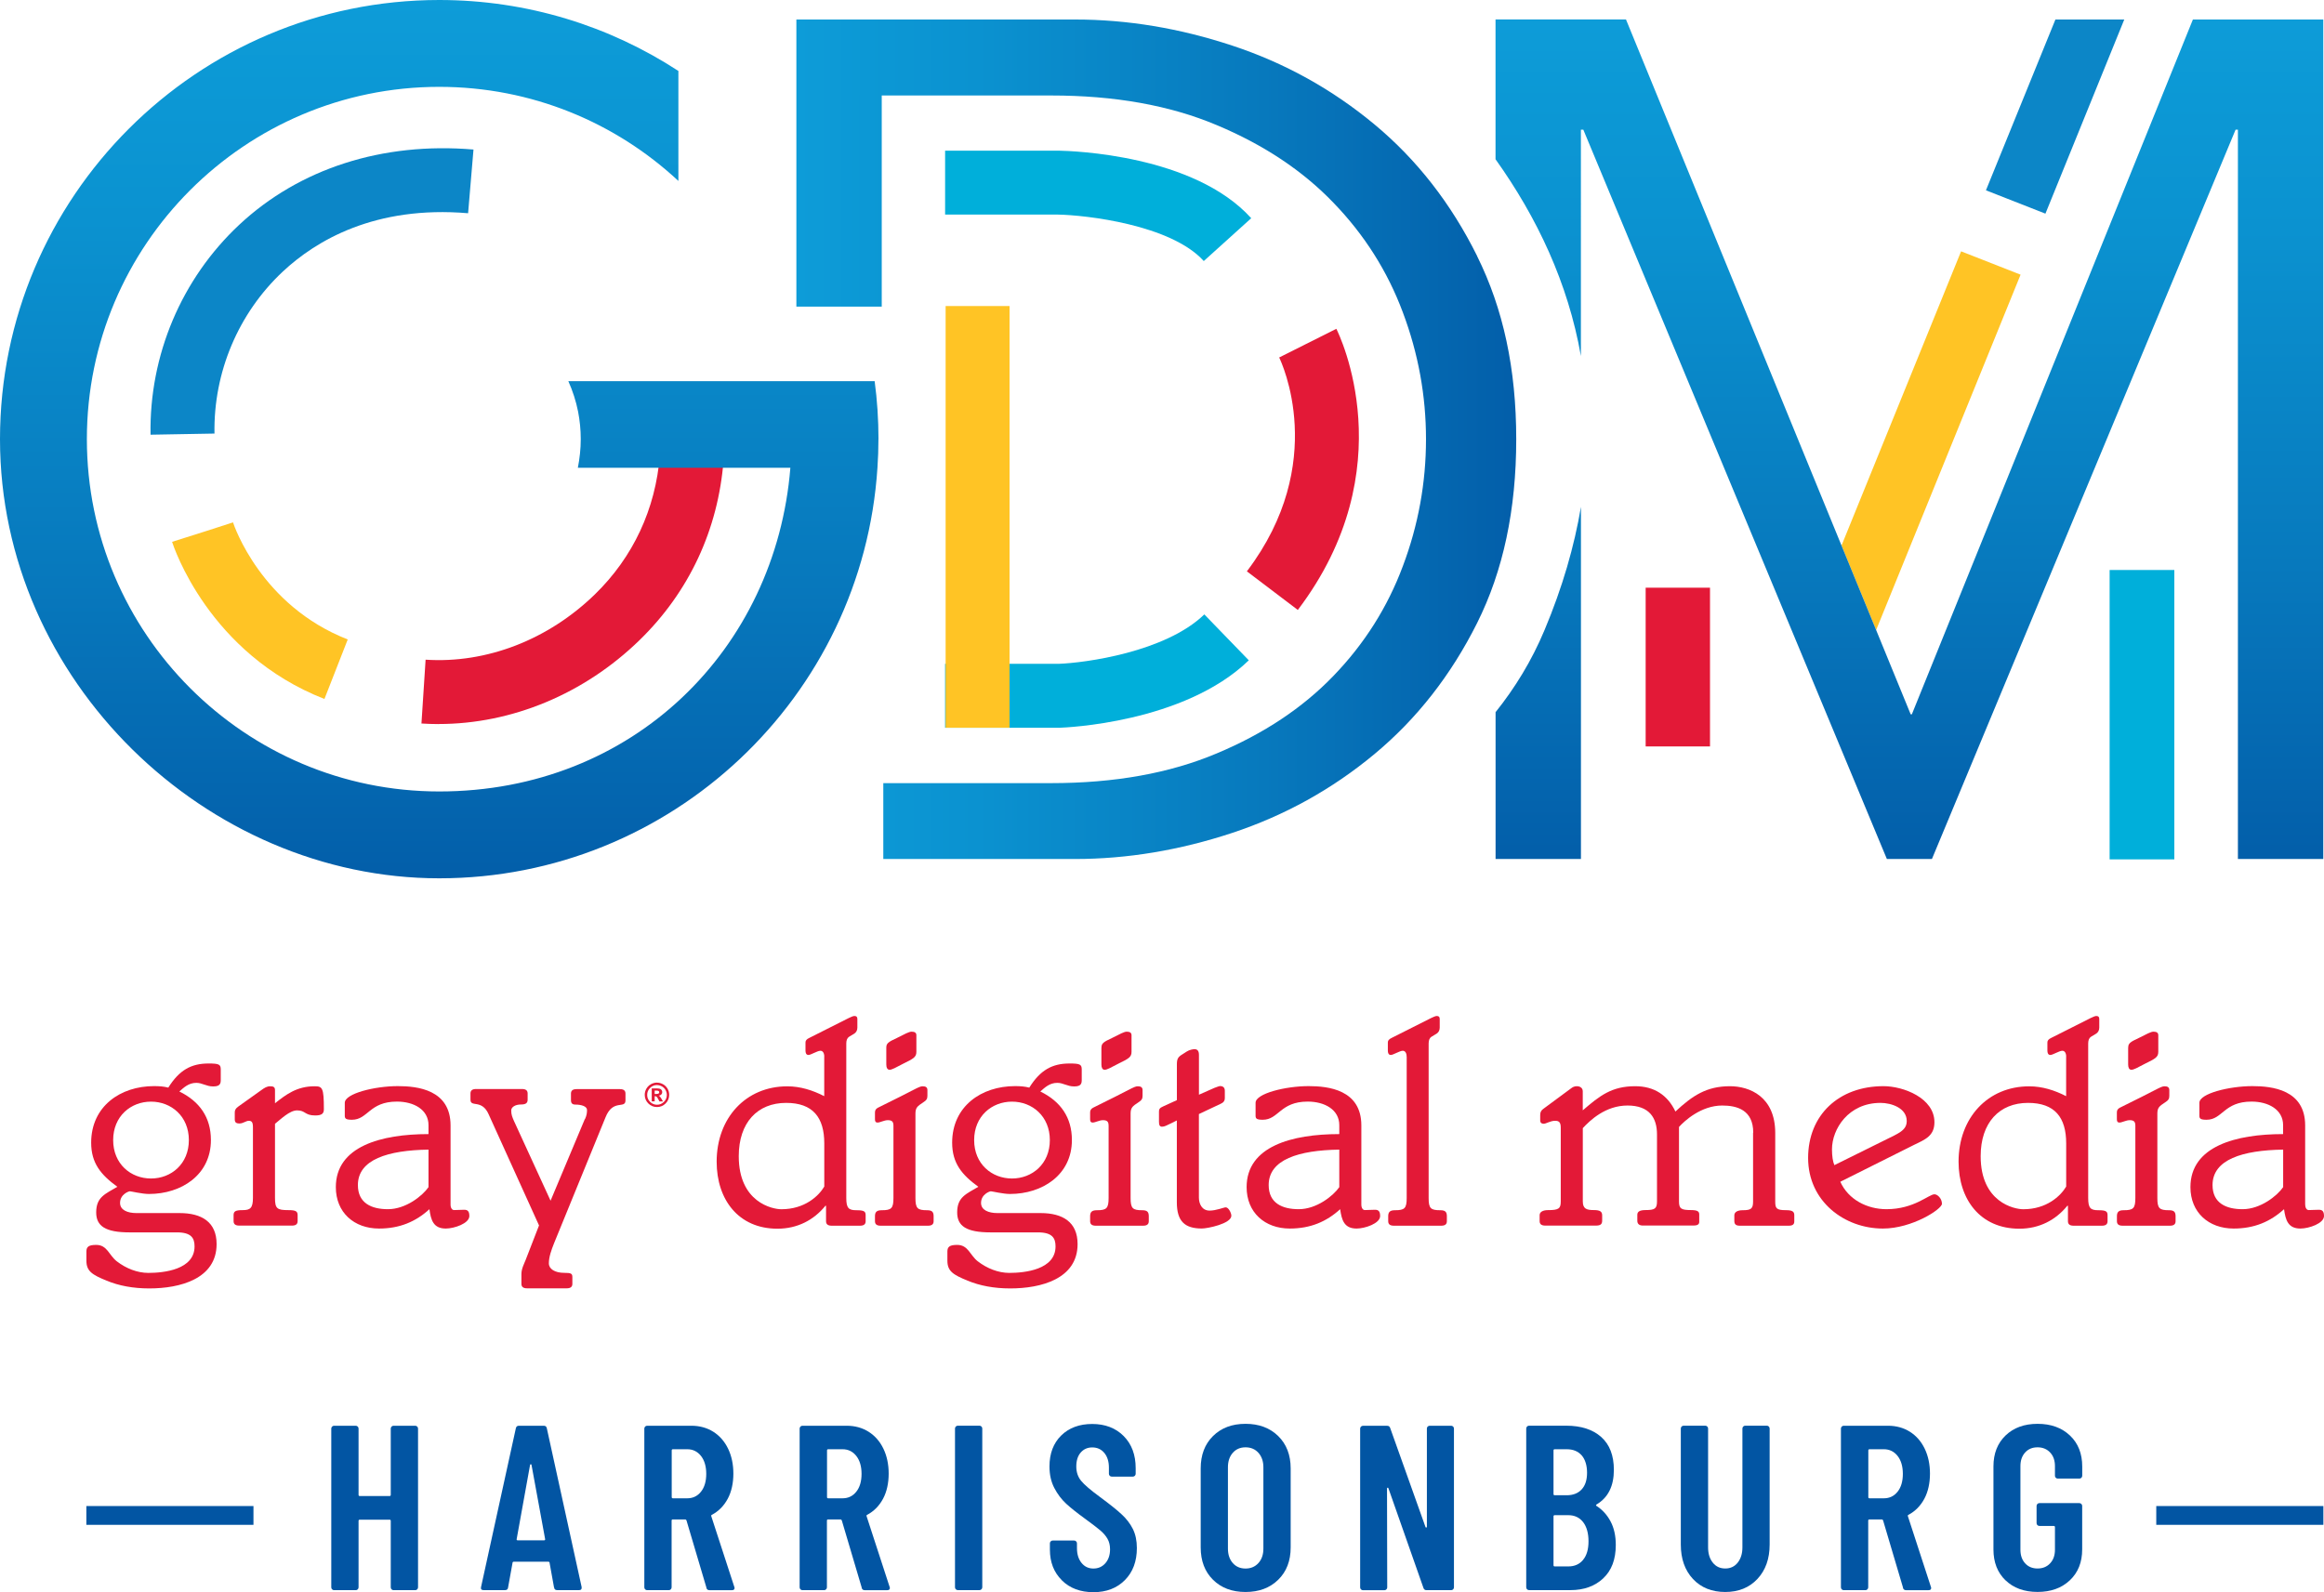<?xml version="1.0" encoding="UTF-8" standalone="no"?>
<svg
   id="Layer_1"
   viewBox="0 0 448.91 307.63"
   version="1.1"
   sodipodi:docname="whsv-logo-white.svg"
   width="448.91"
   height="307.63"
   inkscape:version="1.3.2 (091e20e, 2023-11-25, custom)"
   xmlns:inkscape="http://www.inkscape.org/namespaces/inkscape"
   xmlns:sodipodi="http://sodipodi.sourceforge.net/DTD/sodipodi-0.dtd"
   xmlns:xlink="http://www.w3.org/1999/xlink"
   xmlns="http://www.w3.org/2000/svg"
   xmlns:svg="http://www.w3.org/2000/svg">
  <sodipodi:namedview
     id="namedview42"
     pagecolor="#ffffff"
     bordercolor="#000000"
     borderopacity="0.25"
     inkscape:showpageshadow="2"
     inkscape:pageopacity="0.0"
     inkscape:pagecheckerboard="0"
     inkscape:deskcolor="#d1d1d1"
     inkscape:zoom="1.2209596"
     inkscape:cx="219.08997"
     inkscape:cy="163.80558"
     inkscape:window-width="1440"
     inkscape:window-height="914"
     inkscape:window-x="-6"
     inkscape:window-y="-6"
     inkscape:window-maximized="1"
     inkscape:current-layer="Layer_1" />
  <defs
     id="defs4">
    <style
       id="style1">.cls-1{fill:none;stroke:#0255a3;stroke-miterlimit:10;stroke-width:3.63px;}.cls-2{fill:url(#New_Gradient_Swatch_1);}.cls-2,.cls-3,.cls-4,.cls-5,.cls-6,.cls-7,.cls-8,.cls-9{stroke-width:0px;}.cls-3{fill:url(#New_Gradient_Swatch_1-3);}.cls-4{fill:url(#New_Gradient_Swatch_1-2);}.cls-5{fill:#0c86c7;}.cls-6{fill:#e31937;}.cls-7{fill:#ffc425;}.cls-8{fill:#0255a3;}.cls-9{fill:#00afda;}</style>
    <linearGradient
       id="New_Gradient_Swatch_1"
       x1="261.78"
       y1="30.9"
       x2="261.78"
       y2="200.6"
       gradientUnits="userSpaceOnUse">
      <stop
         offset="0"
         stop-color="#0d9cd8"
         id="stop1" />
      <stop
         offset=".25"
         stop-color="#0b92d0"
         id="stop2" />
      <stop
         offset=".65"
         stop-color="#0779bd"
         id="stop3" />
      <stop
         offset=".99"
         stop-color="#035faa"
         id="stop4" />
    </linearGradient>
    <linearGradient
       id="New_Gradient_Swatch_1-2"
       x1="545.78"
       y1="34.67"
       x2="545.78"
       y2="196.87"
       xlink:href="#New_Gradient_Swatch_1"
       gradientTransform="translate(-176.94,-30.9)" />
    <linearGradient
       id="New_Gradient_Swatch_1-3"
       x1="330.78"
       y1="115.77"
       x2="469.82"
       y2="115.77"
       xlink:href="#New_Gradient_Swatch_1"
       gradientTransform="translate(-176.94,-30.9)" />
    <linearGradient
       inkscape:collect="always"
       xlink:href="#New_Gradient_Swatch_1"
       id="linearGradient42"
       gradientUnits="userSpaceOnUse"
       x1="261.78"
       y1="30.9"
       x2="261.78"
       y2="200.6"
       gradientTransform="translate(-176.94,-30.9)" />
  </defs>
  <path
     class="cls-8"
     d="m 75.64,275.63 c 0.11,-0.11 0.23,-0.16 0.39,-0.16 h 4.17 c 0.15,0 0.28,0.05 0.39,0.16 0.11,0.11 0.16,0.23 0.16,0.39 v 30.67 c 0,0.15 -0.05,0.28 -0.16,0.39 -0.11,0.11 -0.23,0.16 -0.39,0.16 h -4.17 c -0.15,0 -0.28,-0.05 -0.39,-0.16 -0.11,-0.11 -0.16,-0.23 -0.16,-0.39 v -12.84 c 0,-0.15 -0.08,-0.23 -0.23,-0.23 h -5.76 c -0.15,0 -0.23,0.08 -0.23,0.23 v 12.84 c 0,0.15 -0.05,0.28 -0.16,0.39 -0.11,0.11 -0.23,0.16 -0.39,0.16 h -4.17 c -0.15,0 -0.28,-0.05 -0.39,-0.16 -0.11,-0.11 -0.16,-0.23 -0.16,-0.39 v -30.67 c 0,-0.15 0.05,-0.28 0.16,-0.39 0.11,-0.11 0.23,-0.16 0.39,-0.16 h 4.17 c 0.15,0 0.28,0.05 0.39,0.16 0.11,0.11 0.16,0.23 0.16,0.39 v 12.8 c 0,0.15 0.08,0.23 0.23,0.23 h 5.76 c 0.15,0 0.23,-0.08 0.23,-0.23 v -12.8 c 0,-0.15 0.05,-0.28 0.16,-0.39 z"
     id="path4" />
  <path
     class="cls-8"
     d="m 107.02,306.73 -0.86,-4.76 c 0,-0.15 -0.09,-0.23 -0.27,-0.23 h -6.62 c -0.18,0 -0.27,0.08 -0.27,0.23 l -0.86,4.76 c -0.03,0.33 -0.23,0.5 -0.59,0.5 h -4.13 c -0.42,0 -0.59,-0.2 -0.5,-0.59 l 6.72,-30.67 c 0.06,-0.33 0.26,-0.5 0.59,-0.5 h 4.81 c 0.33,0 0.53,0.17 0.59,0.5 l 6.72,30.67 v 0.18 c 0,0.27 -0.17,0.41 -0.5,0.41 h -4.22 c -0.36,0 -0.56,-0.17 -0.59,-0.5 z m -6.99,-9.12 h 5.04 c 0.18,0 0.26,-0.08 0.23,-0.23 l -2.63,-14.34 c -0.03,-0.09 -0.08,-0.14 -0.14,-0.14 -0.06,0 -0.11,0.05 -0.14,0.14 l -2.59,14.34 c -0.03,0.15 0.04,0.23 0.23,0.23 z"
     id="path5" />
  <path
     class="cls-8"
     d="m 136.46,306.77 -3.86,-13.02 c -0.06,-0.12 -0.14,-0.18 -0.23,-0.18 h -2.41 c -0.15,0 -0.23,0.08 -0.23,0.23 v 12.89 c 0,0.15 -0.05,0.28 -0.16,0.39 -0.11,0.11 -0.23,0.16 -0.39,0.16 h -4.17 c -0.15,0 -0.28,-0.05 -0.39,-0.16 -0.11,-0.11 -0.16,-0.23 -0.16,-0.39 v -30.67 c 0,-0.15 0.05,-0.28 0.16,-0.39 0.11,-0.11 0.23,-0.16 0.39,-0.16 h 8.53 c 1.6,0 3.02,0.39 4.24,1.16 1.22,0.77 2.18,1.86 2.86,3.27 0.68,1.41 1.02,3.02 1.02,4.83 0,1.81 -0.36,3.49 -1.09,4.85 -0.73,1.36 -1.74,2.39 -3.04,3.09 -0.12,0.03 -0.17,0.12 -0.14,0.27 l 4.45,13.66 c 0.03,0.06 0.05,0.14 0.05,0.23 0,0.27 -0.17,0.41 -0.5,0.41 h -4.36 c -0.3,0 -0.5,-0.15 -0.59,-0.45 z m -6.71,-26.54 v 9.03 c 0,0.15 0.08,0.23 0.23,0.23 h 2.77 c 1.09,0 1.97,-0.42 2.65,-1.27 0.68,-0.85 1.02,-2 1.02,-3.45 0,-1.45 -0.34,-2.61 -1.02,-3.47 -0.68,-0.86 -1.57,-1.29 -2.65,-1.29 h -2.77 c -0.15,0 -0.23,0.08 -0.23,0.23 z"
     id="path6" />
  <path
     class="cls-8"
     d="m 166.46,306.77 -3.86,-13.02 c -0.06,-0.12 -0.14,-0.18 -0.23,-0.18 h -2.41 c -0.15,0 -0.23,0.08 -0.23,0.23 v 12.89 c 0,0.15 -0.05,0.28 -0.16,0.39 -0.11,0.11 -0.23,0.16 -0.39,0.16 h -4.17 c -0.15,0 -0.28,-0.05 -0.39,-0.16 -0.11,-0.11 -0.16,-0.23 -0.16,-0.39 v -30.67 c 0,-0.15 0.05,-0.28 0.16,-0.39 0.11,-0.11 0.23,-0.16 0.39,-0.16 h 8.53 c 1.6,0 3.02,0.39 4.24,1.16 1.22,0.77 2.18,1.86 2.86,3.27 0.68,1.41 1.02,3.02 1.02,4.83 0,1.81 -0.36,3.49 -1.09,4.85 -0.73,1.36 -1.74,2.39 -3.04,3.09 -0.12,0.03 -0.17,0.12 -0.14,0.27 l 4.45,13.66 c 0.03,0.06 0.05,0.14 0.05,0.23 0,0.27 -0.17,0.41 -0.5,0.41 h -4.36 c -0.3,0 -0.5,-0.15 -0.59,-0.45 z m -6.71,-26.54 v 9.03 c 0,0.15 0.08,0.23 0.23,0.23 h 2.77 c 1.09,0 1.97,-0.42 2.65,-1.27 0.68,-0.85 1.02,-2 1.02,-3.45 0,-1.45 -0.34,-2.61 -1.02,-3.47 -0.68,-0.86 -1.57,-1.29 -2.65,-1.29 h -2.77 c -0.15,0 -0.23,0.08 -0.23,0.23 z"
     id="path7" />
  <path
     class="cls-8"
     d="m 184.63,307.07 c -0.11,-0.11 -0.16,-0.23 -0.16,-0.39 v -30.67 c 0,-0.15 0.05,-0.28 0.16,-0.39 0.11,-0.11 0.23,-0.16 0.39,-0.16 h 4.17 c 0.15,0 0.28,0.05 0.39,0.16 0.11,0.11 0.16,0.23 0.16,0.39 v 30.67 c 0,0.15 -0.05,0.28 -0.16,0.39 -0.11,0.11 -0.23,0.16 -0.39,0.16 h -4.17 c -0.15,0 -0.28,-0.05 -0.39,-0.16 z"
     id="path8" />
  <path
     class="cls-8"
     d="m 205.11,305.32 c -1.54,-1.51 -2.31,-3.49 -2.31,-5.94 v -1.18 c 0,-0.15 0.05,-0.28 0.16,-0.39 0.11,-0.11 0.23,-0.16 0.39,-0.16 h 4.13 c 0.15,0 0.28,0.05 0.39,0.16 0.11,0.11 0.16,0.23 0.16,0.39 v 0.91 c 0,1.18 0.29,2.13 0.88,2.86 0.59,0.73 1.35,1.09 2.29,1.09 0.94,0 1.71,-0.34 2.31,-1.02 0.6,-0.68 0.91,-1.58 0.91,-2.7 0,-0.79 -0.17,-1.47 -0.5,-2.04 -0.33,-0.57 -0.8,-1.12 -1.41,-1.63 -0.61,-0.51 -1.57,-1.25 -2.9,-2.22 -1.51,-1.09 -2.73,-2.06 -3.65,-2.9 -0.92,-0.85 -1.69,-1.87 -2.31,-3.06 -0.62,-1.19 -0.93,-2.58 -0.93,-4.15 0,-2.51 0.76,-4.51 2.27,-5.99 1.51,-1.48 3.51,-2.22 5.99,-2.22 2.48,0 4.54,0.78 6.08,2.34 1.54,1.56 2.31,3.62 2.31,6.19 v 1.09 c 0,0.15 -0.05,0.28 -0.16,0.39 -0.11,0.11 -0.23,0.16 -0.39,0.16 h -4.08 c -0.15,0 -0.28,-0.05 -0.38,-0.16 -0.11,-0.11 -0.16,-0.23 -0.16,-0.39 v -1.18 c 0,-1.18 -0.29,-2.12 -0.88,-2.84 -0.59,-0.71 -1.37,-1.07 -2.34,-1.07 -0.91,0 -1.65,0.33 -2.22,0.98 -0.57,0.65 -0.86,1.55 -0.86,2.7 0,1.09 0.31,2.01 0.93,2.77 0.62,0.76 1.84,1.8 3.65,3.13 1.84,1.36 3.24,2.47 4.17,3.34 0.94,0.86 1.66,1.81 2.18,2.84 0.51,1.03 0.77,2.25 0.77,3.68 0,2.57 -0.77,4.64 -2.31,6.19 -1.54,1.56 -3.57,2.34 -6.08,2.34 -2.51,0 -4.54,-0.76 -6.08,-2.27 z"
     id="path9" />
  <path
     class="cls-8"
     d="m 234.31,305.23 c -1.59,-1.57 -2.38,-3.66 -2.38,-6.26 v -15.25 c 0,-2.6 0.79,-4.69 2.38,-6.26 1.59,-1.57 3.68,-2.36 6.28,-2.36 2.6,0 4.7,0.79 6.31,2.36 1.6,1.57 2.41,3.66 2.41,6.26 v 15.25 c 0,2.6 -0.8,4.69 -2.41,6.26 -1.6,1.57 -3.71,2.36 -6.31,2.36 -2.6,0 -4.7,-0.79 -6.28,-2.36 z m 8.78,-3.24 c 0.64,-0.71 0.95,-1.64 0.95,-2.79 v -15.7 c 0,-1.15 -0.32,-2.08 -0.95,-2.79 -0.63,-0.71 -1.47,-1.07 -2.5,-1.07 -1.03,0 -1.85,0.36 -2.47,1.07 -0.62,0.71 -0.93,1.64 -0.93,2.79 v 15.7 c 0,1.15 0.31,2.08 0.93,2.79 0.62,0.71 1.44,1.07 2.47,1.07 1.03,0 1.86,-0.36 2.5,-1.07 z"
     id="path10" />
  <path
     class="cls-8"
     d="m 275.78,275.63 c 0.11,-0.11 0.23,-0.16 0.39,-0.16 h 4.13 c 0.15,0 0.28,0.05 0.39,0.16 0.11,0.11 0.16,0.23 0.16,0.39 v 30.67 c 0,0.15 -0.05,0.28 -0.16,0.39 -0.11,0.11 -0.23,0.16 -0.39,0.16 h -4.76 c -0.3,0 -0.5,-0.15 -0.59,-0.45 l -6.76,-19.24 c -0.03,-0.09 -0.08,-0.13 -0.16,-0.11 -0.08,0.02 -0.11,0.07 -0.11,0.16 l 0.04,19.1 c 0,0.15 -0.05,0.28 -0.16,0.39 -0.11,0.11 -0.24,0.16 -0.39,0.16 h -4.13 c -0.15,0 -0.28,-0.05 -0.39,-0.16 -0.11,-0.11 -0.16,-0.23 -0.16,-0.39 v -30.67 c 0,-0.15 0.05,-0.28 0.16,-0.39 0.11,-0.11 0.23,-0.16 0.39,-0.16 h 4.67 c 0.3,0 0.5,0.15 0.59,0.45 l 6.81,19.1 c 0.03,0.09 0.08,0.13 0.16,0.11 0.08,-0.01 0.11,-0.07 0.11,-0.16 v -18.97 c 0,-0.15 0.05,-0.28 0.16,-0.39 z"
     id="path11" />
  <path
     class="cls-8"
     d="m 309.68,304.96 c -1.62,1.51 -3.73,2.27 -6.33,2.27 h -7.99 c -0.15,0 -0.28,-0.05 -0.39,-0.16 -0.11,-0.11 -0.16,-0.23 -0.16,-0.39 v -30.67 c 0,-0.15 0.05,-0.28 0.16,-0.39 0.11,-0.11 0.23,-0.16 0.39,-0.16 h 7.17 c 2.87,0 5.13,0.73 6.76,2.18 1.63,1.45 2.45,3.57 2.45,6.35 0,3.12 -1.1,5.34 -3.31,6.67 -0.15,0.09 -0.18,0.18 -0.09,0.27 1.18,0.76 2.1,1.77 2.77,3.04 0.67,1.27 1,2.78 1,4.54 0,2.78 -0.81,4.93 -2.43,6.44 z m -9.6,-24.73 v 8.44 c 0,0.15 0.08,0.23 0.23,0.23 h 2.31 c 1.24,0 2.21,-0.38 2.9,-1.13 0.7,-0.76 1.04,-1.83 1.04,-3.22 0,-1.39 -0.35,-2.57 -1.04,-3.36 -0.7,-0.79 -1.66,-1.18 -2.9,-1.18 h -2.31 c -0.15,0 -0.23,0.08 -0.23,0.23 z m 5.72,21.14 c 0.7,-0.85 1.04,-2.04 1.04,-3.58 0,-1.54 -0.35,-2.81 -1.04,-3.7 -0.7,-0.89 -1.65,-1.34 -2.86,-1.34 h -2.63 c -0.15,0 -0.23,0.08 -0.23,0.23 v 9.44 c 0,0.15 0.08,0.23 0.23,0.23 h 2.63 c 1.21,0 2.16,-0.42 2.86,-1.27 z"
     id="path12" />
  <path
     class="cls-8"
     d="m 327.01,305.07 c -1.56,-1.68 -2.34,-3.89 -2.34,-6.65 v -22.41 c 0,-0.15 0.05,-0.28 0.16,-0.39 0.11,-0.11 0.23,-0.16 0.39,-0.16 h 4.17 c 0.15,0 0.28,0.05 0.39,0.16 0.11,0.11 0.16,0.23 0.16,0.39 v 22.96 c 0,1.21 0.3,2.19 0.91,2.95 0.6,0.76 1.41,1.13 2.41,1.13 1,0 1.8,-0.38 2.4,-1.13 0.6,-0.76 0.91,-1.74 0.91,-2.95 v -22.96 c 0,-0.15 0.05,-0.28 0.16,-0.39 0.11,-0.11 0.23,-0.16 0.39,-0.16 h 4.17 c 0.15,0 0.28,0.05 0.38,0.16 0.1,0.11 0.16,0.23 0.16,0.39 v 22.41 c 0,2.75 -0.79,4.97 -2.36,6.65 -1.57,1.68 -3.65,2.52 -6.22,2.52 -2.57,0 -4.68,-0.84 -6.24,-2.52 z"
     id="path13" />
  <path
     class="cls-8"
     d="m 367.6,306.77 -3.86,-13.02 c -0.06,-0.12 -0.14,-0.18 -0.23,-0.18 h -2.41 c -0.15,0 -0.23,0.08 -0.23,0.23 v 12.89 c 0,0.15 -0.05,0.28 -0.16,0.39 -0.11,0.11 -0.23,0.16 -0.39,0.16 h -4.17 c -0.15,0 -0.28,-0.05 -0.39,-0.16 -0.11,-0.11 -0.16,-0.23 -0.16,-0.39 v -30.67 c 0,-0.15 0.05,-0.28 0.16,-0.39 0.11,-0.11 0.23,-0.16 0.39,-0.16 h 8.53 c 1.6,0 3.02,0.39 4.24,1.16 1.22,0.77 2.18,1.86 2.86,3.27 0.68,1.41 1.02,3.02 1.02,4.83 0,1.81 -0.36,3.49 -1.09,4.85 -0.73,1.36 -1.74,2.39 -3.04,3.09 -0.12,0.03 -0.17,0.12 -0.14,0.27 l 4.45,13.66 c 0.03,0.06 0.05,0.14 0.05,0.23 0,0.27 -0.17,0.41 -0.5,0.41 h -4.36 c -0.3,0 -0.5,-0.15 -0.59,-0.45 z m -6.71,-26.54 v 9.03 c 0,0.15 0.08,0.23 0.23,0.23 h 2.77 c 1.09,0 1.97,-0.42 2.65,-1.27 0.68,-0.85 1.02,-2 1.02,-3.45 0,-1.45 -0.34,-2.61 -1.02,-3.47 -0.68,-0.86 -1.57,-1.29 -2.65,-1.29 h -2.77 c -0.15,0 -0.23,0.08 -0.23,0.23 z"
     id="path14" />
  <path
     class="cls-8"
     d="m 387.4,305.35 c -1.56,-1.5 -2.34,-3.49 -2.34,-5.97 v -16.06 c 0,-2.48 0.78,-4.47 2.34,-5.97 1.56,-1.5 3.62,-2.25 6.19,-2.25 2.57,0 4.65,0.75 6.24,2.25 1.59,1.5 2.38,3.5 2.38,6.01 v 1.77 c 0,0.15 -0.05,0.28 -0.16,0.39 -0.11,0.11 -0.24,0.16 -0.39,0.16 h -4.17 c -0.15,0 -0.28,-0.05 -0.39,-0.16 -0.11,-0.11 -0.16,-0.23 -0.16,-0.39 v -1.86 c 0,-1.09 -0.31,-1.97 -0.93,-2.63 -0.62,-0.66 -1.43,-1 -2.43,-1 -1,0 -1.8,0.33 -2.4,1 -0.61,0.67 -0.91,1.54 -0.91,2.63 v 16.15 c 0,1.09 0.3,1.97 0.91,2.63 0.6,0.67 1.41,1 2.4,1 0.99,0 1.81,-0.33 2.43,-1 0.62,-0.66 0.93,-1.54 0.93,-2.63 v -4.36 c 0,-0.15 -0.08,-0.23 -0.23,-0.23 h -2.77 c -0.15,0 -0.28,-0.05 -0.39,-0.16 -0.11,-0.11 -0.16,-0.23 -0.16,-0.39 v -3.31 c 0,-0.15 0.05,-0.28 0.16,-0.39 0.11,-0.11 0.23,-0.16 0.39,-0.16 h 7.71 c 0.15,0 0.28,0.05 0.39,0.16 0.11,0.11 0.16,0.23 0.16,0.39 v 8.39 c 0,2.48 -0.79,4.47 -2.38,5.97 -1.59,1.5 -3.67,2.25 -6.24,2.25 -2.57,0 -4.64,-0.75 -6.19,-2.25 z"
     id="path15" />
  <line
     class="cls-1"
     x1="416.51"
     y1="292.8"
     x2="448.79"
     y2="292.8"
     id="line15" />
  <line
     class="cls-1"
     x1="48.96"
     y1="292.8"
     x2="16.68"
     y2="292.8"
     id="line16" />
  <path
     class="cls-6"
     d="m 34.7,234.38 c 4.26,0 7.14,1.73 7.14,5.99 0,6.73 -7.08,8.57 -13.01,8.57 -3.11,0 -5.87,-0.52 -8.23,-1.5 -2.82,-1.15 -3.91,-1.84 -3.91,-3.86 v -1.78 c 0,-0.92 0.46,-1.27 1.9,-1.27 2.13,0 2.47,2.01 3.97,3.17 1.78,1.38 3.97,2.24 6.1,2.24 2.99,0 8.92,-0.63 8.92,-5.12 0,-1.61 -0.63,-2.71 -3.4,-2.71 h -9.15 c -4.66,0 -6.45,-1.21 -6.45,-3.86 0,-2.99 1.78,-3.57 4.09,-4.95 -3.17,-2.3 -5.06,-4.55 -5.06,-8.52 0,-7.02 5.64,-10.93 12.14,-10.93 1.04,0 1.84,0.06 2.76,0.29 2.13,-3.4 4.43,-4.66 7.77,-4.66 2.01,0 2.36,0.17 2.36,1.15 v 2.13 c 0,0.92 -0.52,1.15 -1.5,1.15 -1.27,0 -2.07,-0.69 -3.22,-0.69 -1.5,0 -2.42,0.92 -3.28,1.67 3.91,1.9 6.1,5.01 6.1,9.38 0,6.73 -5.7,10.42 -11.97,10.42 -1.32,0 -3.45,-0.52 -3.68,-0.52 -0.23,0 -1.9,0.58 -1.9,2.25 0,1.38 1.44,1.96 3.17,1.96 h 8.35 z m -5.53,-6.68 c 3.91,0 7.31,-2.82 7.31,-7.42 0,-4.6 -3.4,-7.43 -7.31,-7.43 -3.91,0 -7.31,2.82 -7.31,7.43 0,4.61 3.4,7.42 7.31,7.42 z"
     id="path16" />
  <path
     class="cls-6"
     d="m 53.12,231.45 c 0,2.07 0.4,2.36 2.59,2.36 1.44,0 1.78,0.23 1.78,0.98 v 1.15 c 0,0.58 -0.35,0.86 -1.09,0.86 H 46.21 c -0.75,0 -1.09,-0.29 -1.09,-0.86 v -1.15 c 0,-0.75 0.35,-0.98 1.78,-0.98 1.43,0 1.96,-0.4 1.96,-2.36 v -13.64 c 0,-0.98 -0.23,-1.26 -0.81,-1.26 -0.52,0 -1.09,0.52 -1.78,0.52 -0.69,0 -0.92,-0.23 -0.92,-0.81 v -1.32 c 0,-0.4 0.12,-0.75 0.69,-1.15 l 4.43,-3.16 c 0.63,-0.46 1.09,-0.75 1.73,-0.75 0.64,0 0.92,0.17 0.92,0.75 v 2.53 c 2.13,-1.67 4.2,-3.28 7.66,-3.28 1.5,0 1.78,0.29 1.78,4.43 0,0.81 -0.35,1.21 -1.67,1.21 -2.07,0 -1.84,-0.98 -3.51,-0.98 -1.44,0 -3.17,1.73 -4.26,2.59 v 14.33 z"
     id="path17" />
  <path
     class="cls-6"
     d="m 87.03,232.71 c 0,0.69 0.29,1.09 0.69,1.09 0.58,0 1.27,-0.06 1.96,-0.06 0.69,0 0.98,0.35 0.98,1.21 0,1.44 -2.94,2.42 -4.55,2.42 -2.42,0 -2.88,-1.67 -3.16,-3.74 -2.65,2.42 -5.76,3.74 -9.73,3.74 -4.83,0 -8.35,-3.11 -8.35,-8 0,-7.89 8.75,-10.25 17.9,-10.25 v -1.73 c 0,-2.99 -2.82,-4.55 -6.1,-4.55 -5.35,0 -5.58,3.51 -8.69,3.51 -1.15,0 -1.38,-0.23 -1.38,-0.75 v -2.53 c 0,-1.78 5.76,-3.22 10.24,-3.22 3.8,0 10.19,0.69 10.19,7.6 v 15.25 z m -4.26,-10.59 c -7.83,0.12 -13.64,1.9 -13.64,6.85 0,3.51 2.65,4.66 5.81,4.66 3.45,0 6.68,-2.59 7.83,-4.26 z"
     id="path18" />
  <path
     class="cls-6"
     d="m 112.99,216.25 c 0.35,-0.75 0.4,-1.27 0.4,-1.79 0,-0.69 -1.04,-1.04 -2.24,-1.04 -0.63,0 -0.86,-0.29 -0.86,-0.86 v -1.27 c 0,-0.58 0.35,-0.86 1.09,-0.86 h 8.35 c 0.75,0 1.09,0.29 1.09,0.86 v 1.32 c 0,1.73 -2.42,-0.35 -3.86,3.28 l -9.9,24.23 c -0.58,1.44 -1.04,2.76 -1.04,3.97 0,1.09 1.15,1.84 2.99,1.84 1.27,0 1.55,0.12 1.55,0.81 v 1.32 c 0,0.57 -0.35,0.86 -1.09,0.86 h -7.66 c -0.75,0 -1.09,-0.29 -1.09,-0.86 v -1.9 c 0,-1.04 0.52,-1.96 0.81,-2.71 l 2.59,-6.68 -9.73,-21.47 c -1.32,-2.99 -3.51,-1.27 -3.51,-2.82 v -1.21 c 0,-0.58 0.35,-0.86 1.09,-0.86 h 8.86 c 0.75,0 1.09,0.29 1.09,0.86 v 1.21 c 0,0.63 -0.35,0.92 -1.27,0.92 -1.15,0 -1.9,0.52 -1.9,1.15 0,0.86 0.23,1.32 0.52,2.01 l 7.08,15.43 6.62,-15.77 z"
     id="path19" />
  <path
     class="cls-6"
     d="m 159.22,204.17 c 0,-0.81 -0.35,-1.15 -0.75,-1.15 -0.58,0 -1.84,0.81 -2.3,0.81 -0.46,0 -0.58,-0.4 -0.58,-0.86 v -1.55 c 0,-0.35 0.17,-0.63 0.81,-0.92 l 7.54,-3.8 c 0.4,-0.17 0.81,-0.4 1.09,-0.4 0.4,0 0.58,0.17 0.58,0.58 v 1.67 c 0,0.52 -0.23,0.92 -0.58,1.15 l -1.04,0.63 c -0.35,0.23 -0.52,0.69 -0.52,1.27 v 29.87 c 0,1.96 0.46,2.36 1.96,2.36 1.5,0 1.78,0.23 1.78,0.98 v 1.15 c 0,0.58 -0.35,0.86 -1.09,0.86 h -5.47 c -0.75,0 -1.09,-0.29 -1.09,-0.86 v -2.99 h -0.12 c -2.24,2.76 -5.41,4.43 -9.27,4.43 -7.54,0 -11.74,-5.64 -11.74,-12.95 0,-8.46 5.64,-14.56 13.64,-14.56 2.53,0 4.89,0.75 7.14,1.9 v -7.6 z m 0,16.75 c 0,-5.01 -2.19,-7.83 -7.37,-7.83 -5.53,0 -9.15,3.8 -9.15,10.3 0,8.92 6.5,10.25 8.23,10.25 4.49,0 7.19,-2.53 8.29,-4.38 z"
     id="path20" />
  <path
     class="cls-6"
     d="m 172.58,217.52 c 0,-0.75 -0.23,-1.09 -1.09,-1.09 -0.69,0 -1.5,0.46 -1.96,0.46 -0.46,0 -0.52,-0.29 -0.52,-0.69 v -1.26 c 0,-0.35 0.12,-0.69 0.58,-0.92 7.19,-3.51 7.89,-4.14 8.63,-4.14 0.63,0 0.92,0.23 0.92,0.75 v 1.09 c 0,0.58 -0.17,0.86 -0.81,1.27 -1.15,0.75 -1.5,1.04 -1.5,2.19 v 16.29 c 0,2.01 0.4,2.36 2.24,2.36 0.92,0 1.27,0.29 1.27,1.15 v 0.98 c 0,0.58 -0.35,0.86 -1.09,0.86 h -9.15 c -0.75,0 -1.09,-0.29 -1.09,-0.86 v -0.98 c 0,-0.86 0.4,-1.15 1.32,-1.15 1.84,0 2.25,-0.35 2.25,-2.36 v -13.93 z m -1.38,-15.08 c 0,-0.81 0.29,-1.09 2.07,-1.9 1.5,-0.75 2.3,-1.21 2.82,-1.21 0.63,0 0.92,0.23 0.92,0.69 v 3.22 c 0,1.04 -0.63,1.32 -2.47,2.24 -1.55,0.81 -2.25,1.21 -2.71,1.21 -0.46,0 -0.63,-0.46 -0.63,-1.04 v -3.22 z"
     id="path21" />
  <path
     class="cls-6"
     d="m 201.01,234.38 c 4.26,0 7.14,1.73 7.14,5.99 0,6.73 -7.08,8.57 -13.01,8.57 -3.11,0 -5.87,-0.52 -8.23,-1.5 -2.82,-1.15 -3.91,-1.84 -3.91,-3.86 v -1.78 c 0,-0.92 0.46,-1.27 1.9,-1.27 2.13,0 2.47,2.01 3.97,3.17 1.78,1.38 3.97,2.24 6.1,2.24 2.99,0 8.92,-0.63 8.92,-5.12 0,-1.61 -0.63,-2.71 -3.4,-2.71 h -9.15 c -4.66,0 -6.45,-1.21 -6.45,-3.86 0,-2.99 1.78,-3.57 4.09,-4.95 -3.17,-2.3 -5.06,-4.55 -5.06,-8.52 0,-7.02 5.64,-10.93 12.14,-10.93 1.04,0 1.84,0.06 2.76,0.29 2.13,-3.4 4.43,-4.66 7.77,-4.66 2.01,0 2.36,0.17 2.36,1.15 v 2.13 c 0,0.92 -0.52,1.15 -1.5,1.15 -1.27,0 -2.07,-0.69 -3.22,-0.69 -1.5,0 -2.42,0.92 -3.28,1.67 3.91,1.9 6.1,5.01 6.1,9.38 0,6.73 -5.7,10.42 -11.97,10.42 -1.32,0 -3.45,-0.52 -3.68,-0.52 -0.23,0 -1.9,0.58 -1.9,2.25 0,1.38 1.44,1.96 3.17,1.96 h 8.35 z m -5.53,-6.68 c 3.91,0 7.31,-2.82 7.31,-7.42 0,-4.6 -3.4,-7.43 -7.31,-7.43 -3.91,0 -7.31,2.82 -7.31,7.43 0,4.61 3.4,7.42 7.31,7.42 z"
     id="path22" />
  <path
     class="cls-6"
     d="m 214.14,217.52 c 0,-0.75 -0.23,-1.09 -1.09,-1.09 -0.69,0 -1.5,0.46 -1.96,0.46 -0.46,0 -0.52,-0.29 -0.52,-0.69 v -1.26 c 0,-0.35 0.12,-0.69 0.58,-0.92 7.19,-3.51 7.89,-4.14 8.63,-4.14 0.63,0 0.92,0.23 0.92,0.75 v 1.09 c 0,0.58 -0.17,0.86 -0.81,1.27 -1.15,0.75 -1.5,1.04 -1.5,2.19 v 16.29 c 0,2.01 0.4,2.36 2.24,2.36 0.92,0 1.27,0.29 1.27,1.15 v 0.98 c 0,0.58 -0.35,0.86 -1.09,0.86 h -9.15 c -0.75,0 -1.09,-0.29 -1.09,-0.86 v -0.98 c 0,-0.86 0.4,-1.15 1.32,-1.15 1.84,0 2.25,-0.35 2.25,-2.36 v -13.93 z m -1.38,-15.08 c 0,-0.81 0.29,-1.09 2.07,-1.9 1.5,-0.75 2.3,-1.21 2.82,-1.21 0.63,0 0.92,0.23 0.92,0.69 v 3.22 c 0,1.04 -0.63,1.32 -2.48,2.24 -1.55,0.81 -2.24,1.21 -2.71,1.21 -0.47,0 -0.63,-0.46 -0.63,-1.04 v -3.22 z"
     id="path23" />
  <path
     class="cls-6"
     d="m 227.33,216.48 -1.04,0.52 c -0.98,0.46 -1.32,0.69 -1.84,0.69 -0.46,0 -0.58,-0.35 -0.58,-0.98 v -1.96 c 0,-0.4 0.11,-0.69 0.81,-0.98 l 2.65,-1.21 v -6.91 c 0,-1.09 0.23,-1.44 1.09,-1.96 l 0.81,-0.52 c 0.52,-0.35 1.27,-0.46 1.5,-0.46 0.52,0 0.86,0.29 0.86,1.09 v 7.71 l 2.99,-1.32 c 0.46,-0.17 0.92,-0.35 1.09,-0.35 0.58,0 0.92,0.29 0.92,0.92 v 1.44 c 0,0.46 -0.23,0.81 -0.75,1.04 l -4.26,2.01 v 16.12 c 0,1.21 0.58,2.53 2.07,2.53 1.27,0 2.76,-0.63 3.11,-0.63 0.58,0 1.09,1.15 1.09,1.61 0,1.55 -4.6,2.48 -5.7,2.48 -3.22,0 -4.83,-1.32 -4.83,-5.06 v -15.83 z"
     id="path24" />
  <path
     class="cls-6"
     d="m 262.96,232.71 c 0,0.69 0.29,1.09 0.69,1.09 0.58,0 1.27,-0.06 1.96,-0.06 0.69,0 0.98,0.35 0.98,1.21 0,1.44 -2.94,2.42 -4.55,2.42 -2.42,0 -2.88,-1.67 -3.17,-3.74 -2.65,2.42 -5.76,3.74 -9.73,3.74 -4.83,0 -8.34,-3.11 -8.34,-8 0,-7.89 8.75,-10.25 17.9,-10.25 v -1.73 c 0,-2.99 -2.82,-4.55 -6.1,-4.55 -5.35,0 -5.58,3.51 -8.69,3.51 -1.15,0 -1.38,-0.23 -1.38,-0.75 v -2.53 c 0,-1.78 5.76,-3.22 10.24,-3.22 3.8,0 10.19,0.69 10.19,7.6 v 15.25 z m -4.26,-10.59 c -7.83,0.12 -13.64,1.9 -13.64,6.85 0,3.51 2.65,4.66 5.81,4.66 3.45,0 6.68,-2.59 7.83,-4.26 z"
     id="path25" />
  <path
     class="cls-6"
     d="m 271.71,204.17 c 0,-0.81 -0.35,-1.15 -0.75,-1.15 -0.58,0 -1.84,0.81 -2.3,0.81 -0.46,0 -0.58,-0.4 -0.58,-0.86 v -1.55 c 0,-0.35 0.17,-0.63 0.81,-0.92 l 7.54,-3.8 c 0.4,-0.17 0.81,-0.4 1.09,-0.4 0.4,0 0.58,0.17 0.58,0.58 v 1.67 c 0,0.52 -0.23,0.92 -0.58,1.15 l -1.04,0.63 c -0.35,0.23 -0.52,0.69 -0.52,1.27 v 29.87 c 0,2.01 0.4,2.36 2.25,2.36 0.92,0 1.27,0.29 1.27,1.15 v 0.98 c 0,0.58 -0.35,0.86 -1.09,0.86 h -9.15 c -0.75,0 -1.09,-0.29 -1.09,-0.86 v -0.98 c 0,-0.86 0.4,-1.15 1.32,-1.15 1.84,0 2.25,-0.35 2.25,-2.36 v -27.28 z"
     id="path26" />
  <path
     class="cls-6"
     d="m 338.66,218.84 c 0,-4.37 -3.11,-5.24 -5.99,-5.24 -4.09,0 -7.31,2.99 -8.35,4.14 v 14.39 c 0,1.38 0.4,1.67 2.3,1.67 1.32,0 1.61,0.29 1.61,0.86 v 1.44 c 0,0.52 -0.46,0.69 -1.09,0.69 h -9.78 c -0.69,0 -1.09,-0.29 -1.09,-0.92 v -1.15 c 0,-0.58 0.4,-0.92 1.61,-0.92 1.78,0 2.19,-0.29 2.19,-1.67 v -12.95 c 0,-3.16 -1.44,-5.58 -5.7,-5.58 -4.26,0 -7.25,2.88 -8.63,4.37 v 14.16 c 0,1.44 0.75,1.67 2.13,1.67 1.21,0 1.61,0.29 1.61,1.04 v 0.98 c 0,0.69 -0.29,0.98 -1.21,0.98 h -9.78 c -0.75,0 -1.09,-0.29 -1.09,-0.86 v -1.15 c 0,-0.63 0.63,-0.98 1.61,-0.98 2.07,0 2.47,-0.29 2.47,-1.67 v -14.27 c 0,-1.04 -0.35,-1.32 -1.09,-1.32 -0.92,0 -1.73,0.57 -2.19,0.57 -0.52,0 -0.69,-0.29 -0.69,-0.63 v -1.04 c 0,-0.57 0.17,-0.92 0.69,-1.27 l 5.29,-3.91 c 0.29,-0.23 0.63,-0.4 1.09,-0.4 0.58,0 1.15,0.29 1.15,0.98 v 3.68 c 3.28,-2.82 5.58,-4.66 10.13,-4.66 3.68,0 6.27,1.73 7.77,4.89 3.28,-3.05 5.99,-4.89 10.53,-4.89 3.8,0 8.75,2.01 8.75,9.04 v 13.24 c 0,1.32 0.23,1.67 2.07,1.67 1.27,0 1.61,0.29 1.61,0.98 v 1.21 c 0,0.52 -0.29,0.81 -1.04,0.81 h -9.5 c -0.75,0 -1.04,-0.29 -1.04,-0.92 v -1.09 c 0,-0.63 0.63,-0.98 1.61,-0.98 1.61,0 2.01,-0.29 2.01,-1.67 v -13.3 z"
     id="path27" />
  <path
     class="cls-6"
     d="m 349.26,223.73 c 0,-8.29 5.93,-13.87 14.56,-13.87 3.86,0 9.84,2.3 9.84,6.96 0,2.65 -1.78,3.34 -3.91,4.37 l -14.27,7.14 c 1.55,3.45 5.18,5.3 8.92,5.3 5.35,0 8.17,-2.88 9.27,-2.88 0.58,0 1.44,0.81 1.44,1.84 0,1.03 -5.76,4.78 -11.4,4.78 -7.42,0 -14.45,-5.24 -14.45,-13.64 z m 16.69,-4.37 c 1.61,-0.81 2.36,-1.5 2.36,-2.76 0,-2.53 -2.99,-3.51 -5.06,-3.51 -6.22,0 -9.38,5.06 -9.38,8.98 0,1.32 0.17,2.36 0.46,3.05 l 11.63,-5.76 z"
     id="path28" />
  <path
     class="cls-6"
     d="m 399.11,204.17 c 0,-0.81 -0.35,-1.15 -0.75,-1.15 -0.58,0 -1.84,0.81 -2.3,0.81 -0.46,0 -0.58,-0.4 -0.58,-0.86 v -1.55 c 0,-0.35 0.17,-0.63 0.81,-0.92 l 7.54,-3.8 c 0.4,-0.17 0.81,-0.4 1.09,-0.4 0.4,0 0.58,0.17 0.58,0.58 v 1.67 c 0,0.52 -0.23,0.92 -0.58,1.15 l -1.04,0.63 c -0.35,0.23 -0.52,0.69 -0.52,1.27 v 29.87 c 0,1.96 0.46,2.36 1.96,2.36 1.5,0 1.78,0.23 1.78,0.98 v 1.15 c 0,0.58 -0.35,0.86 -1.09,0.86 h -5.47 c -0.75,0 -1.09,-0.29 -1.09,-0.86 v -2.99 h -0.12 c -2.25,2.76 -5.41,4.43 -9.27,4.43 -7.54,0 -11.74,-5.64 -11.74,-12.95 0,-8.46 5.64,-14.56 13.64,-14.56 2.53,0 4.89,0.75 7.14,1.9 v -7.6 z m 0,16.75 c 0,-5.01 -2.19,-7.83 -7.37,-7.83 -5.53,0 -9.15,3.8 -9.15,10.3 0,8.92 6.5,10.25 8.23,10.25 4.49,0 7.19,-2.53 8.29,-4.38 z"
     id="path29" />
  <path
     class="cls-6"
     d="m 412.47,217.52 c 0,-0.75 -0.23,-1.09 -1.09,-1.09 -0.69,0 -1.5,0.46 -1.96,0.46 -0.46,0 -0.52,-0.29 -0.52,-0.69 v -1.26 c 0,-0.35 0.11,-0.69 0.58,-0.92 7.19,-3.51 7.89,-4.14 8.63,-4.14 0.63,0 0.92,0.23 0.92,0.75 v 1.09 c 0,0.58 -0.17,0.86 -0.81,1.27 -1.15,0.75 -1.5,1.04 -1.5,2.19 v 16.29 c 0,2.01 0.4,2.36 2.25,2.36 0.92,0 1.27,0.29 1.27,1.15 v 0.98 c 0,0.58 -0.35,0.86 -1.09,0.86 H 410 c -0.75,0 -1.09,-0.29 -1.09,-0.86 v -0.98 c 0,-0.86 0.4,-1.15 1.32,-1.15 1.84,0 2.24,-0.35 2.24,-2.36 v -13.93 z m -1.38,-15.08 c 0,-0.81 0.29,-1.09 2.07,-1.9 1.5,-0.75 2.3,-1.21 2.82,-1.21 0.63,0 0.92,0.23 0.92,0.69 v 3.22 c 0,1.04 -0.63,1.32 -2.48,2.24 -1.55,0.81 -2.24,1.21 -2.71,1.21 -0.47,0 -0.63,-0.46 -0.63,-1.04 v -3.22 z"
     id="path30" />
  <path
     class="cls-6"
     d="m 445.28,232.71 c 0,0.69 0.29,1.09 0.69,1.09 0.58,0 1.27,-0.06 1.96,-0.06 0.69,0 0.98,0.35 0.98,1.21 0,1.44 -2.93,2.42 -4.55,2.42 -2.42,0 -2.88,-1.67 -3.17,-3.74 -2.65,2.42 -5.76,3.74 -9.73,3.74 -4.83,0 -8.35,-3.11 -8.35,-8 0,-7.89 8.75,-10.25 17.9,-10.25 v -1.73 c 0,-2.99 -2.82,-4.55 -6.1,-4.55 -5.35,0 -5.58,3.51 -8.69,3.51 -1.15,0 -1.38,-0.23 -1.38,-0.75 v -2.53 c 0,-1.78 5.76,-3.22 10.24,-3.22 3.8,0 10.19,0.69 10.19,7.6 v 15.25 z m -4.26,-10.59 c -7.83,0.12 -13.64,1.9 -13.64,6.85 0,3.51 2.65,4.66 5.81,4.66 3.45,0 6.68,-2.59 7.83,-4.26 z"
     id="path31" />
  <path
     class="cls-6"
     d="m 126.91,209.18 c 0.39,0 0.78,0.1 1.15,0.3 0.37,0.2 0.66,0.49 0.88,0.86 0.22,0.38 0.32,0.77 0.32,1.19 0,0.65 -0.23,1.21 -0.69,1.67 -0.46,0.46 -1.02,0.69 -1.67,0.69 -0.65,0 -1.21,-0.23 -1.67,-0.69 -0.46,-0.46 -0.69,-1.02 -0.69,-1.67 0,-0.42 0.11,-0.82 0.32,-1.19 0.07,-0.12 0.15,-0.23 0.24,-0.34 0.09,-0.11 0.19,-0.21 0.29,-0.29 0.1,-0.08 0.22,-0.16 0.35,-0.23 0.19,-0.1 0.37,-0.18 0.56,-0.23 0.19,-0.05 0.39,-0.08 0.59,-0.08 z m 0,0.46 c -0.52,0 -0.96,0.19 -1.34,0.56 -0.37,0.37 -0.56,0.82 -0.56,1.35 0,0.53 0.19,0.97 0.56,1.34 0.37,0.37 0.82,0.56 1.34,0.56 0.52,0 0.97,-0.19 1.34,-0.56 0.37,-0.37 0.56,-0.82 0.56,-1.34 0,-0.34 -0.09,-0.66 -0.26,-0.96 -0.17,-0.3 -0.41,-0.53 -0.7,-0.69 -0.3,-0.16 -0.61,-0.25 -0.94,-0.25 z m -0.45,3.16 h -0.57 v -2.51 h 0.82 c 0.33,0 0.56,0.02 0.71,0.06 0.15,0.04 0.27,0.11 0.36,0.23 0.09,0.12 0.14,0.26 0.14,0.43 0,0.37 -0.23,0.6 -0.68,0.7 0.16,0.04 0.33,0.23 0.52,0.57 0,0 0.02,0.03 0.04,0.07 0.02,0.04 0.06,0.11 0.12,0.21 l 0.15,0.25 h -0.69 l -0.1,-0.2 c -0.21,-0.4 -0.35,-0.64 -0.44,-0.71 -0.09,-0.07 -0.18,-0.1 -0.28,-0.1 -0.04,0 -0.07,0 -0.1,0 v 1.01 z m 0,-2.09 v 0.66 h 0.24 c 0.24,0 0.4,-0.03 0.5,-0.08 0.09,-0.05 0.14,-0.14 0.14,-0.25 0,-0.09 -0.03,-0.16 -0.1,-0.23 -0.07,-0.06 -0.24,-0.1 -0.52,-0.1 h -0.25 z"
     id="path32" />
  <path
     class="cls-7"
     d="M 62.67,135.05 C 40.32,126.32 33.52,105.57 33.24,104.69 l 11.78,-3.73 -5.89,1.87 5.88,-1.9 c 0.21,0.65 5.44,16.08 22.16,22.62 z"
     id="path33" />
  <path
     class="cls-5"
     d="M 29.08,83.99 C 28.81,68.65 35.05,53.87 46.2,43.44 57.82,32.57 73.88,27.4 91.46,28.89 L 90.42,41.2 C 72.43,39.67 61.03,46.49 54.64,52.46 46.04,60.51 41.22,71.92 41.43,83.77 Z"
     id="path34" />
  <path
     class="cls-6"
     d="m 84.72,139.9 c -1.1,0 -2.2,-0.04 -3.31,-0.11 l 0.8,-12.33 c 11.77,0.77 23.69,-3.85 32.72,-12.64 7.38,-7.19 11.71,-16.48 12.53,-26.87 l 12.31,0.97 c -1.05,13.42 -6.66,25.44 -16.22,34.75 -10.69,10.41 -24.68,16.22 -38.82,16.22 z"
     id="path35" />
  <path
     class="cls-2"
     d="m 169.68,84.84 c 0,1.85 -0.06,3.71 -0.19,5.54 -2.86,44.2 -39.73,79.32 -84.65,79.32 C 39.92,169.7 0,131.61 0,84.84 0,38.07 38.07,0 84.84,0 c 17.03,0 32.92,5.04 46.2,13.71 v 21.25 c -12.13,-11.3 -28.37,-18.18 -46.2,-18.18 -37.53,0 -68.06,30.53 -68.06,68.06 0,37.53 30.53,68.08 68.06,68.08 37.53,0 65.01,-27.59 67.83,-62.54 h -41.05 c 0.35,-1.79 0.56,-3.64 0.56,-5.54 0,-1.9 -0.19,-3.58 -0.51,-5.29 -0.41,-2.06 -1.05,-4.04 -1.89,-5.91 h 59.17 c 0.49,3.66 0.74,7.41 0.74,11.2 z"
     id="path36"
     style="fill:url(#linearGradient42)" />
  <rect
     class="cls-9"
     x="407.5"
     y="110.13"
     width="12.5"
     height="55.91"
     id="rect36" />
  <rect
     class="cls-6"
     x="317.88"
     y="113.55"
     width="12.43"
     height="30.67"
     id="rect37" />
  <polygon
     class="cls-7"
     points="532.65,136.31 555.75,79.46 567.24,83.97 539.34,152.63 "
     id="polygon37"
     transform="translate(-176.94,-30.9)" />
  <polygon
     class="cls-5"
     points="560.55,67.67 573.97,34.67 587.27,34.67 572.04,72.18 "
     id="polygon38"
     transform="translate(-176.94,-30.9)" />
  <path
     class="cls-4"
     d="m 305.38,97.93 v 68.04 H 288.89 V 137.6 c 3.75,-4.69 6.98,-9.94 9.45,-15.85 3.48,-8.28 5.76,-16.22 7.04,-23.82 z M 423.59,3.76 369.3,138.01 h -0.23 L 362.4,121.73 355.71,105.4 314.08,3.76 h -25.2 v 27.01 c 8.03,11.26 14.02,23.92 16.49,38.02 V 25.06 h 0.47 l 58.63,140.9 h 8.71 l 58.65,-140.9 h 0.45 v 140.9 h 16.49 V 3.77 h -25.2 z"
     id="path38"
     style="fill:url(#New_Gradient_Swatch_1-2)" />
  <path
     class="cls-9"
     d="m 232.52,50.43 c -6.36,-7.04 -22.87,-8.88 -28.16,-8.97 h -21.8 V 29.11 h 21.91 c 2.74,0.05 26.16,0.8 37.22,13.05 l -9.17,8.28 z"
     id="path39" />
  <path
     class="cls-9"
     d="m 182.56,140.61 v -12.35 h 21.91 c 5.13,-0.18 20.63,-2.26 28.16,-9.55 l 8.59,8.87 c -12.53,12.14 -35.59,13 -36.56,13.03 z"
     id="path40" />
  <rect
     class="cls-7"
     x="182.66"
     y="59.13"
     width="12.35"
     height="81.47"
     id="rect40" />
  <path
     class="cls-6"
     d="m 250.69,117.85 -9.84,-7.46 c 15.91,-20.98 6.64,-40.5 6.24,-41.32 l 11.04,-5.54 c 0.55,1.09 13.25,27.03 -7.44,54.32 z"
     id="path41" />
  <path
     class="cls-3"
     d="M 285.33,49.47 C 280.29,39.32 273.68,30.84 265.5,24.04 257.33,17.25 248.17,12.16 238.02,8.81 227.87,5.45 217.74,3.77 207.67,3.77 h -53.84 v 55.48 h 16.49 v -40.8 h 32.75 c 12.21,0 22.87,1.89 31.95,5.72 9.1,3.81 16.61,8.81 22.56,15.01 5.97,6.18 10.44,13.24 13.4,21.18 2.99,7.95 4.47,16.12 4.47,24.5 0,8.38 -1.48,16.59 -4.47,24.52 -2.96,7.95 -7.43,15.01 -13.4,21.2 -5.95,6.18 -13.46,11.18 -22.56,14.99 -9.08,3.83 -19.74,5.74 -31.95,5.74 h -32.45 v 14.66 h 37.04 c 10.07,0 20.2,-1.69 30.35,-5.04 10.15,-3.36 19.31,-8.44 27.48,-15.23 8.17,-6.79 14.78,-15.23 19.83,-25.32 5.04,-10.07 7.56,-21.9 7.56,-35.51 0,-13.61 -2.51,-25.22 -7.56,-35.39 z"
     id="path42"
     style="fill:url(#New_Gradient_Swatch_1-3)" />
</svg>
